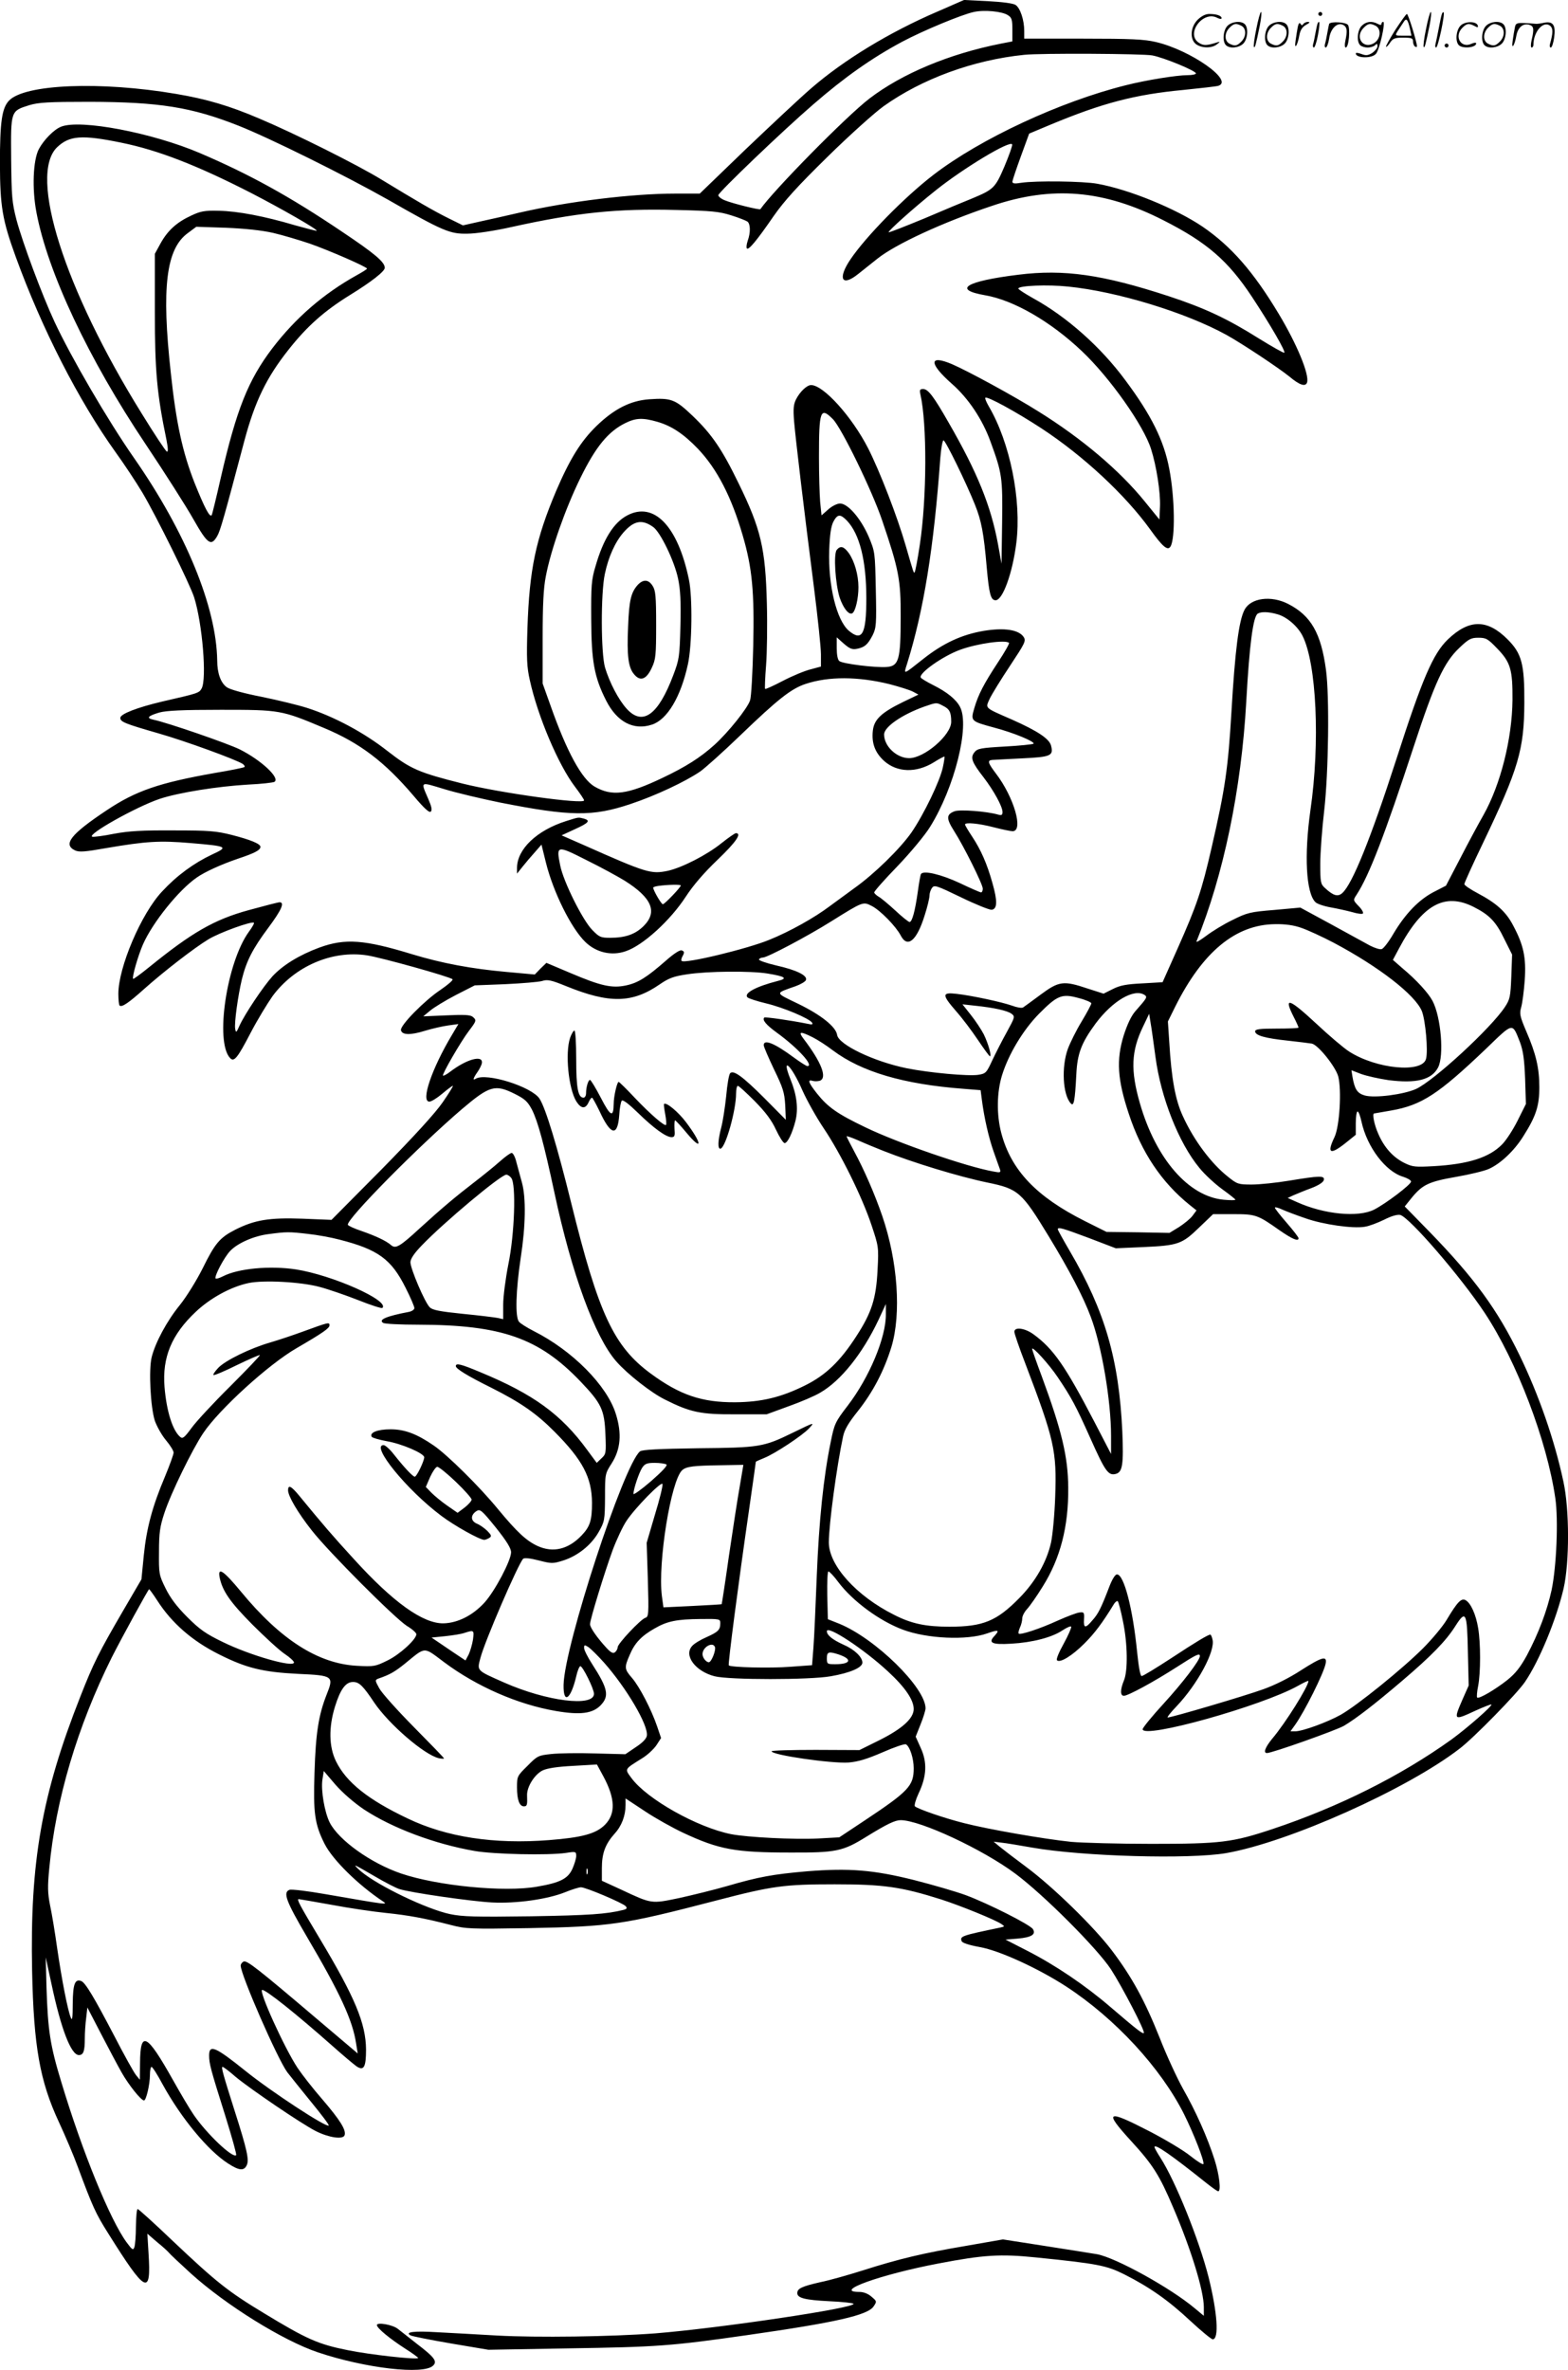<svg version="1.0" xmlns="http://www.w3.org/2000/svg"
  viewBox="0 0 794.486 1200.587"
 preserveAspectRatio="xMidYMid meet">
<g transform="translate(-0.04,1201.079) scale(0.1,-0.1)"
fill="#000000" stroke="none">
<path d="M4750 11952 c-244 -105 -474 -245 -640 -389 -58 -50 -208 -191 -335
-312 l-229 -221 -126 0 c-217 0 -543 -40 -785 -96 -60 -14 -150 -34 -200 -45
l-89 -20 -71 35 c-79 39 -164 89 -340 196 -122 75 -440 234 -618 309 -154 66
-270 100 -424 126 -382 65 -767 50 -847 -34 -36 -38 -46 -107 -46 -321 1 -215
12 -283 80 -470 133 -366 319 -729 506 -990 42 -58 103 -150 136 -205 71 -120
239 -460 262 -530 42 -133 65 -414 38 -462 -13 -23 -15 -24 -199 -66 -127 -30
-213 -63 -213 -83 0 -20 22 -29 192 -78 140 -40 391 -132 428 -155 8 -6 12
-12 9 -16 -3 -3 -71 -17 -150 -30 -282 -50 -400 -90 -548 -189 -182 -121 -223
-173 -161 -203 21 -10 50 -8 162 12 200 34 267 38 422 25 190 -16 196 -19 111
-58 -93 -44 -179 -107 -253 -187 -106 -112 -222 -385 -222 -519 0 -29 3 -56 6
-59 11 -11 46 13 124 83 102 91 255 209 326 252 55 34 221 94 231 84 3 -2 -9
-23 -26 -46 -112 -155 -172 -557 -95 -639 20 -22 37 -2 105 129 34 65 84 147
110 184 112 152 302 234 479 207 72 -11 420 -108 433 -121 5 -4 -23 -28 -61
-54 -81 -54 -205 -180 -200 -204 5 -25 48 -26 122 -3 36 11 89 23 118 27 l51
7 -32 -54 c-103 -172 -160 -339 -115 -339 10 0 39 18 65 40 26 22 50 40 54 40
3 0 -20 -38 -52 -84 -38 -55 -145 -172 -310 -340 l-253 -255 -147 6 c-168 6
-242 -6 -341 -56 -78 -40 -102 -68 -165 -196 -30 -60 -82 -144 -115 -185 -66
-81 -124 -189 -143 -264 -16 -64 -6 -255 16 -323 10 -28 35 -73 56 -98 22 -26
39 -54 39 -63 0 -9 -20 -64 -44 -122 -63 -149 -93 -259 -107 -398 l-12 -122
-94 -161 c-121 -208 -149 -263 -216 -434 -196 -497 -255 -837 -244 -1388 8
-383 39 -559 136 -767 32 -69 75 -170 95 -225 76 -204 90 -236 155 -339 191
-305 218 -318 204 -101 l-6 100 51 -44 c29 -23 54 -47 58 -52 3 -5 53 -52 111
-105 178 -161 468 -341 644 -400 241 -81 537 -115 584 -67 22 21 7 42 -81 109
-41 33 -86 67 -98 77 -26 21 -106 35 -106 19 0 -15 64 -68 143 -119 38 -24 68
-46 66 -48 -10 -9 -244 17 -357 40 -150 30 -208 56 -422 186 -184 111 -243
158 -465 368 -93 89 -173 161 -177 161 -5 0 -8 -39 -9 -87 0 -49 -4 -96 -8
-107 -6 -16 -11 -13 -39 25 -84 114 -225 460 -331 812 -57 187 -68 262 -75
477 l-4 155 29 -134 c48 -227 99 -361 139 -361 23 0 30 19 30 83 0 29 3 76 7
105 l6 53 69 -133 c38 -73 85 -162 105 -197 35 -62 98 -141 113 -141 11 0 30
82 30 129 0 23 4 41 8 41 5 0 30 -39 56 -88 95 -173 231 -337 333 -402 56 -36
80 -38 94 -7 12 27 1 78 -61 272 -59 186 -70 225 -62 225 5 0 35 -23 67 -51
72 -60 334 -238 405 -274 65 -33 137 -44 146 -22 10 26 -22 77 -112 182 -48
55 -104 127 -126 160 -68 103 -200 395 -179 395 20 0 173 -122 356 -284 55
-49 110 -95 123 -104 36 -23 47 -3 47 86 -1 132 -56 264 -234 561 -101 169
-119 201 -107 201 2 0 78 -13 167 -29 90 -17 214 -35 274 -41 116 -12 197 -27
329 -61 77 -20 98 -21 396 -16 416 8 477 17 950 140 284 74 344 82 600 82 248
0 338 -13 540 -77 99 -32 271 -102 304 -124 18 -12 18 -13 -5 -18 -197 -41
-206 -44 -196 -69 3 -9 37 -20 92 -30 101 -18 298 -109 438 -200 248 -162 479
-412 597 -647 49 -99 103 -236 98 -252 -2 -5 -31 13 -65 40 -34 28 -128 84
-209 126 -217 112 -233 104 -91 -51 109 -119 143 -173 212 -336 91 -212 155
-422 155 -504 l0 -44 -47 39 c-123 103 -398 255 -494 273 -30 5 -149 24 -265
42 l-212 33 -189 -33 c-213 -36 -336 -65 -521 -124 -70 -22 -167 -50 -217 -60
-92 -21 -115 -32 -115 -55 0 -25 40 -35 161 -41 66 -3 122 -9 124 -13 13 -21
-681 -124 -1005 -150 -226 -17 -598 -22 -800 -11 -107 6 -245 14 -307 17 -114
7 -163 1 -133 -16 9 -5 101 -23 205 -41 l190 -32 400 7 c457 7 525 12 910 67
448 64 613 101 642 146 17 25 16 26 -11 49 -17 15 -40 24 -61 24 -138 0 105
88 400 144 229 44 314 49 492 31 316 -32 360 -41 450 -86 127 -64 224 -132
334 -235 56 -52 107 -94 114 -94 33 0 24 134 -21 315 -48 189 -167 485 -244
605 -17 26 -30 50 -30 54 0 19 85 -40 265 -184 28 -22 53 -40 58 -40 15 0 6
83 -19 161 -35 110 -94 243 -160 359 -29 52 -83 168 -118 258 -75 188 -140
307 -242 442 -91 120 -298 322 -434 423 -58 43 -118 89 -135 103 l-30 25 40
-5 c22 -2 92 -14 155 -25 257 -45 796 -60 983 -28 316 55 918 324 1184 530 73
56 289 277 330 337 73 107 159 316 196 474 30 132 30 399 -1 541 -45 211 -125
440 -222 640 -112 231 -229 391 -453 622 l-129 132 37 46 c54 65 86 80 224
104 69 12 143 30 165 40 60 27 129 92 175 166 64 101 81 153 81 248 0 97 -17
170 -67 285 -32 75 -34 88 -25 120 6 21 14 82 18 137 8 115 -6 179 -59 278
-36 69 -84 112 -178 162 -38 20 -69 41 -69 47 0 6 42 99 94 207 181 378 209
475 210 711 1 197 -13 250 -85 322 -103 103 -194 103 -302 0 -76 -73 -130
-199 -263 -612 -128 -396 -221 -627 -272 -673 -23 -21 -46 -14 -89 26 -21 19
-23 29 -23 121 0 56 9 178 20 271 22 193 27 579 9 712 -25 186 -76 275 -191
334 -87 45 -191 31 -222 -30 -29 -55 -48 -208 -66 -516 -17 -287 -32 -391
-101 -690 -50 -218 -75 -291 -170 -505 l-78 -175 -103 -6 c-81 -4 -113 -10
-150 -29 l-46 -23 -81 26 c-122 41 -145 38 -238 -31 -43 -32 -83 -61 -89 -65
-7 -4 -31 0 -55 9 -54 19 -203 51 -281 60 -76 9 -76 -4 -3 -88 31 -35 80 -100
110 -145 31 -46 58 -83 61 -83 10 0 -8 64 -31 111 -13 25 -42 69 -66 99 l-42
53 64 -7 c96 -10 164 -25 185 -41 18 -14 17 -17 -24 -92 -24 -43 -57 -108 -74
-144 -29 -63 -33 -67 -70 -73 -50 -8 -248 10 -363 33 -167 34 -346 120 -353
169 -6 41 -81 101 -196 157 -122 59 -121 52 -14 90 25 9 49 23 52 31 9 23 -48
51 -151 74 -51 12 -91 26 -87 31 3 5 12 9 20 9 22 0 226 108 344 182 165 103
163 102 208 79 43 -22 122 -103 146 -149 34 -66 81 -28 121 100 14 43 25 89
25 102 0 12 6 30 13 39 11 16 23 12 147 -48 74 -36 144 -64 155 -63 29 4 30
44 4 135 -27 97 -58 168 -103 236 -20 30 -36 57 -36 61 0 12 68 6 145 -14 43
-11 86 -20 96 -20 57 0 7 173 -85 293 -40 53 -44 66 -18 68 9 1 77 4 151 8
146 7 160 13 147 64 -8 35 -69 75 -197 132 -144 63 -136 56 -114 106 11 23 57
98 103 167 76 115 82 126 69 146 -25 37 -98 48 -202 31 -112 -19 -206 -63
-305 -141 -105 -83 -102 -83 -84 -27 85 272 136 589 169 1046 4 48 11 87 16
87 10 0 115 -215 159 -325 33 -82 45 -144 60 -319 12 -133 20 -166 45 -166 36
0 86 138 105 291 27 216 -32 509 -140 692 -12 21 -20 40 -17 43 9 9 157 -72
284 -155 212 -139 424 -336 551 -512 63 -88 89 -110 103 -87 25 40 22 249 -6
393 -27 144 -91 273 -223 450 -124 168 -296 321 -467 415 -41 23 -75 45 -75
49 0 15 150 21 253 10 248 -25 595 -131 802 -245 81 -45 266 -168 320 -212 50
-42 80 -52 88 -29 13 39 -51 194 -143 347 -129 215 -241 343 -387 443 -135 91
-371 188 -533 217 -70 13 -310 16 -384 5 -36 -6 -46 -4 -46 6 1 8 20 65 43
128 l42 115 105 44 c266 111 431 154 675 177 88 9 168 18 178 21 82 25 -140
181 -316 222 -59 14 -127 17 -370 17 l-297 0 0 39 c0 55 -20 116 -44 132 -13
8 -66 15 -141 19 l-120 6 -135 -59z m357 -18 c20 -12 23 -23 23 -74 l0 -59
-57 -11 c-263 -52 -502 -152 -668 -279 -117 -90 -484 -463 -552 -560 -3 -5
-142 29 -180 45 -18 7 -33 19 -33 26 0 14 327 327 480 459 160 139 298 236
451 318 109 58 303 138 363 151 54 12 145 3 173 -16z m732 -204 c59 -11 221
-78 221 -91 0 -5 -19 -9 -42 -9 -55 0 -211 -25 -313 -51 -333 -83 -737 -271
-975 -454 -147 -113 -343 -313 -421 -429 -66 -98 -43 -140 40 -73 22 17 66 53
98 78 92 73 329 183 580 267 304 103 566 81 868 -73 221 -112 328 -205 449
-388 93 -141 171 -276 164 -283 -3 -3 -61 30 -129 72 -159 100 -274 154 -456
214 -336 110 -531 138 -763 109 -267 -33 -335 -75 -168 -104 145 -25 332 -133
490 -283 142 -134 314 -378 351 -497 27 -85 48 -220 45 -290 l-3 -66 -74 91
c-127 157 -318 319 -540 457 -124 78 -356 204 -437 239 -118 50 -118 4 0 -100
83 -73 154 -179 195 -292 59 -161 62 -182 59 -410 l-3 -209 -18 100 c-36 193
-104 362 -250 615 -76 133 -104 170 -129 170 -17 0 -19 -5 -14 -27 34 -150 33
-524 -3 -762 -11 -74 -23 -136 -26 -139 -5 -6 -4 -9 -45 133 -43 149 -132 379
-191 495 -82 160 -226 320 -289 320 -21 0 -56 -33 -76 -72 -13 -26 -15 -48
-10 -112 8 -93 50 -447 101 -844 19 -150 35 -301 35 -336 l0 -62 -52 -14 c-29
-7 -92 -33 -140 -58 -48 -25 -89 -44 -91 -41 -2 2 0 56 5 119 5 63 7 205 4
315 -7 277 -30 376 -143 607 -84 173 -136 249 -232 341 -89 85 -109 93 -222
85 -94 -7 -176 -48 -266 -135 -80 -78 -135 -167 -205 -330 -103 -244 -135
-396 -145 -693 -5 -157 -3 -198 12 -265 40 -183 145 -430 229 -540 25 -33 46
-64 46 -69 0 -21 -422 37 -615 85 -223 56 -264 74 -381 165 -118 93 -271 175
-409 219 -44 14 -147 39 -230 56 -88 17 -160 37 -175 48 -31 22 -49 71 -49
136 -4 270 -159 649 -421 1025 -134 192 -320 512 -403 690 -63 135 -162 401
-193 517 -23 89 -25 118 -27 309 -2 245 -3 242 92 272 47 14 97 17 306 17 353
-1 516 -27 754 -121 159 -63 538 -251 756 -374 283 -162 316 -175 405 -173 41
0 139 15 219 33 335 74 535 95 841 87 176 -4 215 -8 275 -27 39 -12 76 -27 83
-32 15 -13 16 -55 1 -97 -6 -18 -8 -35 -4 -39 9 -9 50 40 136 165 54 77 120
150 273 300 111 109 239 224 284 256 195 139 455 234 712 260 82 9 602 6 649
-3z m-749 -562 c-47 -110 -55 -117 -165 -163 -33 -13 -141 -58 -239 -100 -99
-41 -181 -73 -183 -71 -5 5 125 122 238 212 141 113 380 257 388 233 2 -6 -16
-56 -39 -111z m-870 -1280 c43 -42 199 -362 250 -513 84 -247 95 -301 94 -490
0 -214 -9 -248 -69 -253 -55 -5 -226 16 -242 30 -8 6 -13 32 -13 65 l0 55 36
-32 c30 -26 43 -31 67 -26 39 8 54 21 79 69 18 37 20 55 16 231 -4 190 -4 191
-36 268 -40 92 -105 168 -145 168 -15 0 -41 -13 -60 -30 l-34 -30 -7 68 c-3
37 -6 140 -6 228 0 235 7 255 70 192z m-889 -14 c73 -21 134 -62 206 -137 97
-102 170 -244 227 -440 48 -164 59 -286 53 -557 -3 -135 -10 -260 -16 -277
-12 -39 -111 -163 -181 -226 -71 -64 -145 -111 -263 -167 -178 -85 -256 -95
-344 -44 -65 38 -141 177 -223 410 l-40 112 0 230 c0 167 4 253 16 313 25 132
98 341 175 498 78 159 141 236 229 279 53 26 88 27 161 6z m961 -501 c64 -68
98 -202 98 -393 0 -182 -21 -221 -88 -165 -63 53 -106 231 -100 409 3 80 9
120 21 144 21 39 35 40 69 5z m2181 -474 c47 -13 102 -60 127 -109 71 -140 90
-541 40 -885 -32 -227 -22 -417 25 -464 8 -9 44 -21 78 -27 34 -6 83 -17 109
-24 26 -8 51 -11 54 -7 4 4 -5 21 -21 37 -29 30 -29 31 -11 58 64 98 143 304
290 752 106 323 153 425 230 498 48 46 60 52 97 52 39 0 48 -5 95 -54 68 -70
79 -107 78 -261 -2 -197 -60 -428 -147 -583 -24 -42 -77 -140 -117 -218 l-73
-140 -64 -33 c-74 -39 -142 -109 -202 -210 -23 -40 -50 -75 -59 -78 -8 -4 -36
5 -61 18 -25 14 -115 63 -199 109 l-153 83 -132 -12 c-123 -10 -138 -14 -212
-51 -44 -21 -104 -58 -134 -81 -30 -22 -51 -35 -48 -27 136 333 227 768 252
1213 16 291 35 432 58 447 17 11 55 10 100 -3z m-1360 -145 c3 -3 -22 -47 -55
-97 -73 -111 -101 -165 -121 -234 -19 -65 -18 -66 100 -98 99 -26 210 -72 200
-82 -4 -3 -69 -10 -144 -14 -123 -7 -140 -10 -155 -29 -22 -27 -14 -50 46
-127 52 -68 96 -148 96 -176 0 -15 -5 -18 -22 -13 -59 17 -194 27 -221 17 -42
-16 -43 -36 -3 -99 50 -78 146 -271 146 -293 0 -11 -4 -19 -9 -19 -4 0 -53 21
-107 47 -94 44 -185 66 -197 46 -3 -4 -10 -44 -16 -88 -14 -100 -29 -155 -42
-155 -5 0 -38 26 -73 59 -35 32 -73 64 -85 70 -11 7 -21 16 -21 21 0 6 53 66
119 134 65 68 139 157 164 198 124 199 202 511 152 607 -19 38 -66 76 -136
111 -32 16 -60 33 -63 38 -13 21 111 109 199 141 87 32 231 52 248 35z m-606
-209 c50 -13 104 -30 119 -38 l28 -15 -77 -37 c-111 -54 -148 -89 -154 -146
-7 -63 11 -111 57 -153 66 -59 163 -62 252 -7 28 18 52 30 54 29 1 -2 -2 -26
-8 -53 -14 -69 -96 -239 -159 -331 -58 -83 -189 -211 -289 -282 -36 -26 -93
-68 -127 -93 -74 -56 -200 -127 -304 -169 -111 -46 -430 -123 -445 -107 -3 3
-1 15 6 26 9 17 8 22 -5 27 -9 4 -39 -15 -82 -53 -95 -83 -139 -111 -199 -124
-72 -16 -129 -3 -282 62 l-123 52 -30 -29 -29 -30 -143 13 c-179 16 -327 44
-476 89 -245 75 -341 82 -471 35 -103 -38 -186 -89 -239 -146 -47 -52 -140
-191 -167 -250 -16 -36 -18 -38 -22 -16 -5 30 14 167 34 251 23 93 55 155 134
261 67 90 84 129 57 129 -7 0 -77 -18 -157 -40 -175 -48 -287 -113 -503 -288
-43 -35 -80 -62 -82 -60 -7 7 25 118 50 175 49 111 181 275 272 338 41 29 125
67 210 96 84 28 113 43 113 60 0 15 -51 36 -145 60 -79 20 -115 23 -295 23
-159 1 -227 -3 -302 -17 -54 -11 -103 -17 -110 -15 -30 10 223 152 342 192 97
32 293 63 446 72 67 3 128 10 135 14 30 19 -66 109 -175 164 -60 30 -370 137
-439 151 -37 8 -27 19 30 36 36 10 117 14 313 14 299 0 306 -1 522 -92 182
-76 307 -171 455 -345 54 -64 79 -86 86 -79 8 8 4 26 -12 63 -40 93 -45 89 81
51 62 -19 190 -49 283 -68 355 -70 468 -72 661 -7 126 42 277 113 353 165 24
17 117 100 205 185 186 179 255 234 328 258 117 39 267 38 425 -1z m272 -110
c33 -16 41 -33 41 -81 0 -67 -136 -184 -213 -184 -63 0 -127 60 -127 120 0 38
89 100 203 141 64 22 62 22 96 4z m2689 -1019 c79 -40 112 -74 154 -161 l40
-80 -4 -112 c-4 -101 -7 -115 -32 -153 -70 -107 -361 -375 -451 -416 -63 -28
-208 -47 -259 -33 -39 11 -52 32 -63 96 l-5 32 49 -19 c28 -10 90 -24 138 -31
141 -18 219 1 252 64 31 59 15 255 -28 337 -21 40 -82 107 -153 166 l-48 42
31 58 c118 222 232 285 379 210z m-873 -106 c32 -11 106 -45 163 -75 230 -122
414 -265 447 -347 18 -46 32 -200 21 -241 -18 -74 -252 -52 -390 37 -28 18
-102 81 -165 140 -141 131 -168 139 -116 36 14 -27 25 -52 25 -55 0 -3 -49 -5
-110 -5 -88 0 -110 -3 -110 -14 0 -21 52 -35 165 -47 55 -6 110 -13 122 -15
32 -6 120 -116 134 -166 18 -69 7 -254 -19 -308 -40 -83 -22 -92 57 -29 l51
41 0 59 c0 32 4 59 9 59 5 0 14 -23 20 -52 28 -128 122 -253 212 -279 21 -7
39 -17 39 -24 0 -15 -128 -112 -187 -142 -81 -41 -254 -24 -391 38 l-47 21 30
14 c17 7 57 24 90 36 37 14 61 30 63 41 5 23 -21 22 -173 -3 -66 -11 -152 -20
-192 -20 -68 0 -74 2 -120 39 -85 67 -173 184 -229 307 -38 81 -58 189 -69
375 l-7 105 37 75 c139 278 306 416 506 418 51 1 95 -5 134 -19z m-2706 -231
c92 -15 105 -25 51 -38 -109 -28 -173 -62 -152 -83 5 -5 47 -19 93 -30 89 -21
221 -77 234 -98 6 -9 0 -11 -21 -6 -89 18 -217 36 -221 32 -12 -12 9 -37 64
-77 106 -77 190 -169 154 -169 -5 0 -36 20 -69 44 -97 72 -152 94 -152 62 0
-8 24 -63 52 -122 46 -95 53 -117 57 -182 l3 -74 -108 109 c-112 112 -157 144
-174 127 -6 -6 -15 -57 -20 -115 -6 -57 -17 -129 -25 -159 -18 -69 -19 -113
-3 -108 26 9 78 195 78 279 0 21 4 39 9 39 5 0 43 -35 85 -77 55 -56 86 -97
108 -145 18 -38 37 -68 44 -68 15 0 39 50 55 113 15 61 7 130 -25 209 -50 124
4 74 61 -57 22 -49 70 -135 107 -190 85 -126 194 -346 242 -490 36 -108 37
-112 31 -225 -7 -148 -30 -219 -108 -339 -82 -127 -155 -197 -260 -249 -121
-60 -220 -84 -354 -85 -169 -1 -280 37 -427 145 -188 138 -265 304 -403 863
-71 288 -130 483 -161 530 -40 61 -270 133 -323 101 -17 -11 -13 3 8 33 10 14
21 35 23 46 7 43 -76 21 -160 -43 -18 -14 -35 -23 -37 -20 -6 6 90 172 131
226 39 51 40 55 19 72 -12 10 -46 11 -133 7 l-117 -5 35 29 c19 16 78 52 130
79 l96 49 154 6 c85 4 169 11 187 16 27 9 46 5 122 -26 219 -89 335 -87 474 9
45 31 70 41 139 51 103 16 321 18 407 4z m1910 -108 c16 -11 15 -14 -46 -83
-21 -24 -41 -67 -59 -123 -38 -123 -32 -223 26 -397 64 -195 166 -347 309
-462 l34 -27 -20 -27 c-11 -15 -42 -40 -68 -57 l-49 -30 -159 3 -160 2 -110
55 c-245 123 -373 257 -423 445 -25 94 -23 209 4 295 33 106 107 229 187 310
93 94 116 103 200 80 36 -9 65 -22 65 -27 0 -6 -22 -47 -49 -92 -27 -44 -58
-107 -70 -139 -33 -91 -26 -232 15 -276 15 -17 21 10 28 147 5 106 26 160 98
258 86 115 194 178 247 145z m56 -314 c27 -206 118 -436 222 -562 28 -35 82
-84 118 -110 36 -26 65 -49 65 -52 0 -3 -27 -3 -59 0 -178 16 -344 207 -425
489 -48 167 -44 264 16 388 l31 65 8 -50 c5 -27 15 -103 24 -168z m1847 74
c16 -44 22 -85 26 -185 l4 -128 -42 -84 c-23 -46 -58 -100 -78 -120 -65 -67
-171 -101 -348 -111 -92 -5 -106 -4 -147 16 -57 28 -103 78 -133 148 -20 44
-32 103 -21 103 1 0 40 7 86 15 155 27 240 83 481 313 140 135 132 134 172 33z
m-3584 25 c26 -13 72 -43 102 -66 145 -109 358 -172 662 -195 l87 -7 6 -46
c12 -94 35 -194 60 -265 14 -39 28 -80 32 -90 5 -16 2 -18 -33 -11 -136 24
-486 145 -649 224 -142 68 -190 102 -245 171 -44 56 -50 73 -21 64 10 -3 26
-2 36 1 38 15 7 94 -82 211 -30 39 -19 41 45 9z m-1509 -287 c52 -26 65 -39
87 -80 30 -60 61 -174 114 -422 87 -408 205 -730 313 -853 56 -64 177 -159
246 -193 129 -65 182 -76 356 -75 l160 0 112 41 c62 22 134 53 160 69 104 60
214 198 294 367 l38 82 0 -50 c2 -118 -84 -323 -194 -466 -63 -82 -67 -92 -85
-181 -37 -178 -60 -403 -71 -678 -6 -151 -13 -315 -17 -365 l-7 -90 -110 -8
c-102 -8 -302 -3 -312 7 -5 4 49 418 103 790 19 131 34 240 34 241 0 2 19 10
43 20 53 21 194 114 227 150 29 32 31 33 -84 -23 -148 -72 -166 -75 -480 -78
-198 -3 -283 -7 -293 -16 -83 -69 -383 -986 -387 -1182 -2 -101 36 -76 64 42
6 28 16 52 21 52 12 0 69 -115 69 -140 0 -68 -240 -38 -455 57 -142 63 -138
58 -120 126 22 84 190 473 216 501 6 6 35 3 78 -8 66 -17 73 -17 124 -1 74 23
144 79 181 145 30 53 31 60 32 175 0 119 0 120 34 173 45 71 52 150 21 249
-44 144 -220 322 -417 421 -33 17 -67 38 -74 47 -20 24 -16 159 9 325 25 161
27 304 6 380 -8 30 -21 76 -28 103 -6 26 -17 47 -24 47 -7 0 -34 -20 -61 -44
-27 -24 -85 -71 -128 -104 -95 -73 -165 -132 -276 -233 -102 -94 -123 -106
-146 -86 -25 22 -79 47 -151 72 -36 12 -66 26 -68 31 -9 27 359 399 579 587
139 118 167 126 267 76z m1866 -288 c151 -60 384 -131 529 -161 156 -32 173
-47 310 -272 104 -171 176 -308 213 -408 56 -148 103 -426 103 -603 l0 -92
-84 162 c-148 284 -208 371 -310 445 -43 31 -96 38 -96 12 0 -9 25 -82 56
-162 147 -386 159 -441 151 -672 -3 -91 -13 -195 -21 -233 -22 -99 -79 -199
-161 -282 -115 -117 -184 -145 -354 -145 -120 0 -192 15 -280 60 -192 96 -331
251 -331 367 0 91 40 386 72 536 7 35 27 69 75 129 77 97 133 205 170 325 51
169 32 435 -46 663 -38 111 -93 237 -142 327 -21 40 -39 74 -39 77 0 3 26 -6
58 -20 31 -14 89 -38 127 -53z m-1884 -138 c25 -30 17 -284 -15 -438 -14 -71
-26 -163 -26 -203 l0 -74 -27 6 c-16 3 -95 13 -178 21 -117 12 -153 19 -167
33 -25 24 -98 196 -98 228 0 17 18 45 58 86 109 114 400 358 428 358 6 0 18
-7 25 -17z m4024 -204 c91 -32 240 -53 300 -43 22 3 66 20 99 36 37 19 67 27
81 24 47 -12 306 -312 428 -496 163 -246 316 -649 358 -939 16 -110 6 -347
-19 -466 -23 -104 -65 -217 -125 -330 -33 -60 -57 -91 -99 -125 -62 -49 -144
-97 -153 -89 -3 3 -1 30 5 59 13 67 13 217 0 293 -11 68 -37 126 -63 141 -22
13 -42 -8 -97 -100 -19 -32 -73 -97 -120 -144 -104 -104 -333 -289 -416 -336
-68 -38 -194 -84 -231 -84 l-24 0 23 32 c48 67 145 261 155 310 9 43 -17 36
-125 -33 -58 -38 -132 -75 -191 -96 -94 -34 -464 -143 -484 -143 -5 0 15 26
46 58 105 111 196 279 181 337 -3 14 -8 25 -11 25 -11 0 -73 -37 -199 -120
-75 -49 -142 -90 -149 -90 -7 0 -15 45 -23 122 -22 222 -67 393 -102 393 -9 0
-24 -24 -38 -60 -42 -110 -57 -140 -86 -172 -36 -43 -46 -42 -43 5 2 34 0 37
-23 34 -13 -1 -63 -20 -110 -41 -89 -41 -190 -74 -198 -66 -3 3 0 16 6 30 7
14 12 36 12 47 0 12 11 33 24 47 14 15 50 66 80 115 89 142 131 304 129 501
-1 156 -33 289 -134 563 -27 72 -49 135 -49 139 0 17 86 -78 129 -142 71 -105
93 -147 166 -310 75 -168 91 -191 129 -181 34 9 40 47 33 215 -17 365 -88 610
-265 912 -34 58 -62 109 -62 112 0 13 22 7 158 -44 l136 -52 136 6 c180 8 199
15 285 98 l72 69 102 0 c114 0 123 -3 235 -82 65 -45 96 -58 96 -40 0 5 -27
40 -60 78 -33 38 -60 72 -60 77 0 4 17 0 38 -10 20 -9 73 -29 117 -44z m-5055
-79 c47 -5 119 -18 160 -29 196 -50 263 -99 335 -243 25 -49 45 -96 45 -104 0
-7 -12 -16 -27 -19 -116 -22 -157 -40 -131 -56 7 -5 87 -9 178 -9 421 -1 611
-67 822 -288 106 -111 121 -143 126 -267 4 -95 3 -101 -20 -122 l-24 -23 -48
65 c-132 181 -273 283 -541 394 -100 42 -125 48 -125 31 0 -13 58 -49 181
-110 147 -74 228 -130 320 -223 142 -143 188 -231 189 -359 0 -90 -10 -121
-53 -166 -67 -70 -144 -89 -223 -53 -56 26 -103 69 -199 185 -94 115 -257 276
-327 324 -86 59 -147 82 -219 82 -66 0 -108 -17 -95 -38 3 -5 37 -15 75 -22
77 -13 191 -62 191 -82 -1 -20 -38 -98 -48 -98 -10 0 -53 46 -106 113 -20 26
-44 47 -52 47 -67 0 116 -226 292 -358 66 -50 195 -122 218 -122 6 0 18 5 26
10 12 8 11 13 -9 34 -13 13 -36 30 -52 37 -35 14 -36 44 -4 65 18 11 26 5 98
-84 55 -69 77 -105 77 -125 0 -41 -81 -195 -134 -254 -59 -65 -135 -104 -208
-106 -104 -2 -255 106 -454 325 -110 120 -157 175 -277 321 -41 50 -57 58 -57
28 0 -29 49 -113 120 -203 85 -109 422 -446 482 -484 27 -16 48 -35 48 -42 0
-26 -84 -103 -146 -133 -61 -30 -68 -32 -156 -27 -196 11 -386 132 -587 376
-87 105 -118 127 -108 73 14 -70 53 -126 166 -240 64 -64 137 -131 164 -149
26 -17 47 -37 47 -43 0 -28 -221 35 -360 103 -87 42 -118 64 -181 127 -53 53
-86 97 -110 146 -33 67 -34 73 -33 185 0 96 5 128 27 195 33 101 142 324 198
407 81 120 330 347 472 429 134 78 167 101 167 116 0 17 -6 15 -135 -32 -49
-18 -124 -43 -165 -55 -101 -29 -228 -91 -264 -129 -16 -17 -27 -33 -24 -36 3
-3 56 19 118 50 62 30 115 53 117 51 3 -2 -65 -73 -150 -158 -85 -84 -173
-179 -196 -211 -36 -49 -45 -56 -57 -46 -39 32 -70 131 -80 254 -12 150 36
265 158 380 74 70 178 127 268 146 76 16 266 6 361 -20 42 -11 129 -41 193
-66 65 -26 121 -44 124 -40 37 37 -253 166 -438 195 -132 20 -293 5 -370 -35
-18 -9 -34 -14 -37 -11 -9 9 45 111 75 141 38 39 120 75 194 84 90 12 103 12
198 1z m1817 -1168 c7 -5 -20 -34 -78 -85 -49 -42 -89 -71 -89 -64 0 24 28
107 44 132 14 21 25 25 64 25 26 0 52 -4 59 -8z m372 -109 c-11 -60 -35 -218
-55 -353 -19 -135 -36 -245 -37 -246 -1 -1 -68 -5 -149 -9 l-146 -7 -8 58
c-21 170 46 585 103 637 22 19 56 23 199 25 l111 2 -18 -107z m-1439 21 c44
-42 80 -83 80 -90 0 -7 -16 -25 -35 -40 l-36 -27 -52 36 c-29 20 -65 50 -81
66 l-28 29 22 51 c13 28 29 51 36 51 8 0 50 -34 94 -76z m1009 -166 l-42 -143
6 -187 c5 -176 4 -188 -13 -193 -24 -8 -140 -131 -140 -149 0 -8 -6 -19 -13
-25 -10 -8 -21 -3 -44 22 -46 50 -83 102 -83 120 0 23 74 264 115 376 20 53
51 119 69 146 44 67 178 203 183 188 3 -7 -14 -77 -38 -155z m929 -342 c73
-97 209 -197 327 -241 123 -46 325 -55 427 -19 57 20 65 18 38 -12 -35 -36
-14 -46 85 -40 107 6 206 32 258 67 23 15 43 24 45 19 2 -5 -15 -44 -38 -86
-24 -43 -39 -79 -34 -84 15 -15 76 22 139 85 51 51 90 102 151 202 7 10 15 15
18 12 4 -4 16 -49 26 -100 24 -114 26 -252 5 -302 -19 -46 -19 -77 0 -77 21 0
152 71 267 145 101 65 118 73 118 56 0 -21 -87 -135 -184 -241 -58 -63 -105
-121 -106 -129 -1 -52 604 117 788 220 28 16 52 27 52 24 0 -27 -116 -213
-184 -293 -35 -43 -46 -72 -26 -72 26 0 350 115 390 138 62 37 153 107 295
228 149 127 222 202 270 278 53 83 59 70 63 -133 l4 -169 -31 -70 c-47 -108
-46 -109 66 -57 42 19 78 33 80 31 7 -6 -122 -119 -203 -178 -257 -184 -570
-341 -906 -453 -204 -68 -263 -75 -613 -75 -167 0 -349 5 -406 10 -136 14
-419 63 -544 95 -100 25 -232 71 -249 85 -4 5 4 34 19 66 41 86 44 157 11 229
l-26 58 25 63 c14 34 25 71 25 81 -1 105 -254 353 -437 428 l-58 23 -3 121
c-1 68 1 121 6 121 5 0 28 -24 50 -54z m-3451 -93 c73 -114 177 -205 313 -273
139 -70 222 -90 402 -99 177 -8 181 -11 143 -106 -40 -102 -55 -193 -61 -395
-7 -203 1 -261 51 -360 41 -81 170 -208 295 -291 28 -19 27 -19 -290 36 -91
16 -173 26 -183 22 -34 -13 -17 -58 88 -237 168 -285 233 -425 250 -543 l8
-49 -209 177 c-300 255 -352 295 -369 289 -8 -4 -15 -13 -15 -21 0 -46 186
-472 236 -540 16 -21 71 -89 122 -152 51 -62 91 -115 88 -118 -11 -12 -292
172 -421 276 -153 123 -185 137 -185 79 0 -42 8 -71 82 -306 33 -106 58 -195
55 -199 -18 -17 -150 109 -215 204 -22 32 -69 112 -106 178 -132 235 -165 252
-166 85 l-1 -85 -19 23 c-11 13 -61 103 -111 200 -102 195 -146 269 -167 277
-32 12 -42 -15 -43 -114 0 -75 -3 -90 -10 -71 -16 39 -46 194 -69 352 -11 79
-27 176 -36 217 -12 61 -13 94 -4 186 32 348 143 721 317 1070 50 99 185 345
189 345 2 0 21 -26 41 -57z m2853 -115 c0 -34 -10 -44 -70 -71 -30 -13 -63
-33 -73 -45 -43 -48 17 -128 114 -153 73 -19 484 -19 589 0 98 17 160 44 160
69 0 28 -40 67 -96 91 -55 25 -84 48 -84 68 0 33 187 -90 309 -203 88 -81 131
-145 131 -191 0 -48 -59 -101 -178 -160 l-97 -48 -222 1 c-123 0 -223 -3 -223
-7 0 -19 303 -63 390 -57 48 4 92 17 173 52 59 26 112 44 118 40 20 -12 39
-72 39 -121 0 -89 -25 -116 -246 -263 l-131 -87 -109 -6 c-117 -6 -357 6 -439
22 -171 34 -426 177 -505 284 -35 48 -38 43 55 101 26 16 57 45 71 65 l24 37
-20 59 c-29 85 -89 201 -127 245 -39 45 -40 53 -12 117 25 60 59 96 126 134
64 37 111 47 236 48 94 1 97 0 97 -21z m-1253 -83 c-4 -25 -14 -59 -22 -76
l-16 -30 -27 18 c-15 10 -54 36 -86 58 l-59 40 69 7 c38 4 83 11 99 17 47 15
48 14 42 -34z m665 -118 c113 -128 224 -316 216 -369 -2 -15 -22 -36 -56 -58
l-53 -36 -154 4 c-85 3 -185 1 -222 -3 -65 -7 -70 -9 -120 -60 -52 -51 -53
-53 -53 -109 0 -62 12 -96 35 -96 16 0 18 7 16 55 -2 43 38 107 79 127 23 11
75 19 155 23 l120 7 32 -59 c61 -113 64 -191 8 -247 -45 -45 -116 -64 -282
-77 -279 -22 -521 15 -718 110 -200 95 -310 183 -362 289 -36 73 -38 172 -5
278 27 87 54 124 91 124 31 0 50 -18 108 -105 74 -109 252 -263 326 -281 15
-3 27 -4 27 -1 0 3 -69 74 -153 159 -83 84 -162 172 -175 196 -22 40 -22 42
-5 49 59 20 84 35 134 75 109 89 93 88 200 8 165 -123 373 -214 566 -247 123
-21 184 -13 225 27 47 48 40 85 -42 212 -22 34 -40 70 -40 80 0 17 2 17 23 4
12 -9 48 -44 79 -79z m561 80 c6 -16 -18 -77 -31 -77 -14 0 -32 23 -32 41 0
36 52 65 63 36z m628 -38 c70 -24 60 -49 -18 -49 -41 0 -43 1 -43 30 0 33 9
36 61 19z m-2406 -785 c143 -94 358 -175 560 -210 97 -17 372 -23 463 -10 50
8 52 7 52 -16 0 -12 -9 -41 -19 -64 -23 -51 -63 -71 -180 -91 -165 -29 -504 4
-689 67 -152 52 -315 168 -361 258 -26 52 -45 162 -37 217 l7 44 59 -69 c37
-42 92 -90 145 -126z m1617 -118 c182 -85 264 -100 543 -100 232 -1 266 6 385
80 104 64 145 84 174 84 99 0 416 -148 581 -271 145 -108 414 -378 484 -484
57 -88 175 -315 167 -323 -6 -6 -33 15 -171 133 -127 109 -278 211 -419 283
l-111 57 62 5 c69 6 94 21 77 48 -13 22 -227 130 -340 172 -49 18 -166 52
-260 76 -207 52 -330 62 -544 45 -173 -15 -245 -28 -406 -75 -66 -19 -176 -46
-244 -61 -141 -29 -136 -30 -292 43 l-98 45 0 64 c0 75 17 121 64 174 36 39
56 91 56 146 l0 33 100 -66 c54 -36 141 -84 192 -108z m-1562 -221 c51 -30
107 -59 124 -64 55 -18 368 -63 471 -68 122 -6 279 16 369 52 34 14 70 25 80
25 25 0 213 -80 227 -96 8 -10 6 -14 -13 -19 -86 -21 -171 -27 -468 -32 -280
-4 -347 -2 -409 11 -118 25 -362 142 -451 216 -19 16 -32 30 -29 30 4 0 48
-25 99 -55z m1077 13 c-3 -7 -5 -2 -5 12 0 14 2 19 5 13 2 -7 2 -19 0 -25z
M310 11369 c-36 -14 -88 -67 -113 -114 -29 -56 -35 -200 -12 -320 57 -303 263
-741 553 -1174 97 -145 206 -316 242 -380 72 -127 90 -140 121 -86 16 28 33
88 139 488 53 196 111 316 223 457 94 119 181 196 312 277 107 66 175 119 175
137 0 29 -49 71 -218 184 -264 178 -468 290 -718 397 -241 103 -606 173 -704
134z m305 -81 c187 -38 385 -115 660 -256 153 -79 336 -184 330 -190 -1 -2
-50 11 -108 27 -158 47 -292 72 -387 74 -73 2 -93 -2 -140 -24 -74 -34 -120
-76 -156 -141 l-29 -53 0 -295 c0 -301 11 -417 59 -648 8 -42 9 -61 2 -59 -6
2 -63 88 -127 192 -393 632 -576 1209 -429 1350 62 59 125 64 325 23z m769
-457 c48 -11 131 -36 185 -54 100 -35 290 -118 291 -127 0 -3 -24 -18 -53 -34
-169 -94 -310 -217 -427 -370 -122 -161 -181 -308 -261 -656 -23 -102 -44
-187 -46 -189 -10 -13 -36 37 -87 164 -60 153 -93 301 -120 555 -48 434 -24
630 86 710 l43 32 150 -5 c96 -4 182 -13 239 -26z M3179 9400 c-69 -36 -122
-121 -161 -257 -21 -69 -23 -99 -22 -268 1 -214 15 -294 76 -414 55 -108 139
-152 232 -121 77 25 146 140 182 306 21 96 24 339 5 429 -56 271 -177 396
-312 325z m131 -59 c37 -26 108 -174 126 -261 12 -56 15 -117 12 -240 -4 -156
-6 -170 -36 -249 -76 -202 -155 -260 -236 -171 -42 46 -87 133 -110 209 -21
73 -22 375 -1 474 18 86 52 162 95 211 53 60 94 67 150 27z M3232 9048 c-34
-38 -44 -77 -49 -209 -7 -151 1 -211 31 -245 31 -37 62 -25 89 34 20 42 22 64
22 217 0 147 -3 175 -18 198 -21 33 -47 34 -75 5z M4240 9225 c-17 -21 -7
-173 15 -242 19 -55 47 -89 64 -79 16 10 31 75 31 132 0 62 -20 132 -49 173
-25 34 -42 39 -61 16z M2868 7851 c-148 -47 -247 -142 -248 -236 l0 -30 28 35
c15 19 43 52 62 73 l34 39 22 -89 c37 -151 129 -336 201 -405 55 -53 133 -71
204 -46 87 29 226 156 304 276 37 57 92 121 161 187 93 89 125 135 93 135 -5
0 -38 -23 -72 -50 -74 -60 -201 -125 -274 -141 -84 -17 -106 -11 -423 130
l-114 50 67 31 c71 32 81 44 45 54 -29 7 -23 8 -90 -13z m298 -302 c138 -87
167 -158 96 -229 -42 -42 -92 -60 -170 -60 -48 0 -55 3 -91 40 -49 50 -146
245 -162 326 -21 103 -18 104 132 28 73 -36 161 -84 195 -105z m284 -24 c0 -9
-82 -95 -91 -95 -8 0 -49 71 -49 84 0 3 12 7 28 9 43 6 112 8 112 2z M2889
6753 c-26 -78 -8 -256 31 -321 24 -38 46 -41 62 -7 6 14 14 25 18 25 3 0 20
-31 38 -68 57 -124 92 -131 100 -20 2 35 8 67 13 73 6 6 37 -18 82 -62 80 -78
142 -123 170 -123 16 0 18 7 15 43 -1 23 0 42 3 42 3 0 29 -28 58 -63 82 -98
80 -56 -2 53 -39 52 -101 104 -112 93 -2 -1 1 -25 6 -52 5 -27 7 -51 4 -54 -7
-8 -78 53 -158 137 -42 45 -79 81 -82 81 -8 0 -25 -74 -25 -110 -1 -73 -16
-66 -65 29 -26 50 -51 91 -55 91 -9 0 -20 -36 -20 -67 0 -13 -6 -23 -13 -23
-28 0 -37 50 -37 195 0 82 -4 145 -9 145 -5 0 -15 -17 -22 -37z M6366 11864
c-10 -47 -15 -88 -12 -91 5 -6 9 7 30 110 7 37 10 67 6 67 -4 0 -15 -39 -24
-86z M6680 11940 c0 -5 5 -10 10 -10 6 0 10 5 10 10 0 6 -4 10 -10 10 -5 0
-10 -4 -10 -10z M7226 11864 c-10 -47 -15 -88 -12 -91 5 -6 9 7 30 110 7 37
10 67 6 67 -4 0 -15 -39 -24 -86z M7306 11939 c-3 -8 -10 -41 -16 -74 -6 -33
-14 -68 -16 -77 -3 -10 -1 -18 3 -18 10 0 46 171 38 178 -2 3 -7 -1 -9 -9z
M6069 11911 c-38 -38 -41 -101 -7 -125 29 -20 79 -20 104 0 18 14 18 15 1 10
-53 -17 -69 -17 -92 -2 -69 45 21 166 94 126 12 -6 21 -7 21 -1 0 12 -25 21
-62 21 -19 0 -39 -10 -59 -29z M7070 11859 c-28 -45 -49 -83 -47 -85 2 -3 12
7 21 21 14 21 24 25 66 25 43 0 50 -3 50 -19 0 -11 5 -23 10 -26 6 -3 10 -3
10 1 0 20 -44 164 -51 164 -4 0 -30 -37 -59 -81z m75 4 l7 -33 -42 0 c-42 0
-42 0 -28 23 8 12 21 32 29 44 15 25 22 18 34 -34z M6220 11880 c-22 -22 -27
-79 -8 -98 19 -19 66 -14 88 8 22 22 27 79 8 98 -19 19 -66 14 -88 -8z m71 0
c25 -14 25 -54 -1 -80 -23 -23 -33 -24 -61 -10 -25 14 -25 54 1 80 23 23 33
24 61 10z M6430 11880 c-22 -22 -27 -79 -8 -98 19 -19 66 -14 88 8 22 22 27
79 8 98 -19 19 -66 14 -88 -8z m71 0 c25 -14 25 -54 -1 -80 -23 -23 -33 -24
-61 -10 -25 14 -25 54 1 80 23 23 33 24 61 10z M6576 11874 c-3 -16 -8 -47
-11 -69 -8 -51 10 -26 19 27 5 27 15 42 34 53 18 10 22 14 10 15 -9 0 -20 -5
-24 -11 -5 -8 -9 -8 -14 1 -5 8 -10 3 -14 -16z M6677 11893 c-2 -4 -7 -26 -11
-48 -4 -22 -9 -48 -12 -57 -3 -10 -1 -18 4 -18 4 0 14 28 20 62 11 58 10 81
-1 61z M6735 11890 c-1 -3 -5 -23 -9 -45 -4 -22 -9 -48 -12 -57 -3 -10 -1 -18
4 -18 5 0 13 20 17 45 7 53 44 87 74 68 17 -11 19 -28 8 -80 -4 -18 -3 -33 2
-33 16 0 24 99 11 115 -12 14 -87 18 -95 5z M6900 11880 c-22 -22 -27 -79 -8
-98 7 -7 24 -12 38 -12 14 0 31 5 38 12 9 9 12 8 12 -5 0 -9 -12 -24 -26 -34
-21 -13 -32 -15 -55 -6 -16 6 -29 8 -29 3 0 -24 81 -27 102 -2 18 19 50 162
37 162 -5 0 -9 -5 -9 -10 0 -7 -6 -7 -19 0 -30 16 -59 12 -81 -10z m71 0 c29
-16 25 -65 -6 -86 -56 -37 -103 28 -55 76 23 23 33 24 61 10z M7401 11881
c-23 -23 -28 -80 -9 -99 19 -19 88 -13 88 9 0 5 -11 4 -24 -2 -54 -25 -89 38
-46 81 23 23 33 24 62 9 16 -9 19 -8 16 3 -8 22 -64 22 -87 -1z M7530 11880
c-22 -22 -27 -79 -8 -98 19 -19 66 -14 88 8 22 22 27 79 8 98 -19 19 -66 14
-88 -8z m71 0 c25 -14 25 -54 -1 -80 -23 -23 -33 -24 -61 -10 -25 14 -25 54 1
80 23 23 33 24 61 10z M7676 11871 c-3 -14 -8 -44 -11 -66 -8 -51 10 -26 19
27 8 41 35 63 66 53 22 -7 24 -21 11 -77 -5 -22 -5 -38 0 -38 5 0 9 6 9 13 0
68 51 125 85 97 15 -13 15 -35 -1 -92 -3 -10 -1 -18 4 -18 6 0 13 23 17 50 9
63 -5 84 -49 76 -17 -4 -35 -6 -41 -6 -101 8 -104 7 -109 -19z M7320 11780 c0
-5 5 -10 10 -10 6 0 10 5 10 10 0 6 -4 10 -10 10 -5 0 -10 -4 -10 -10z"/>
</g>
</svg>
